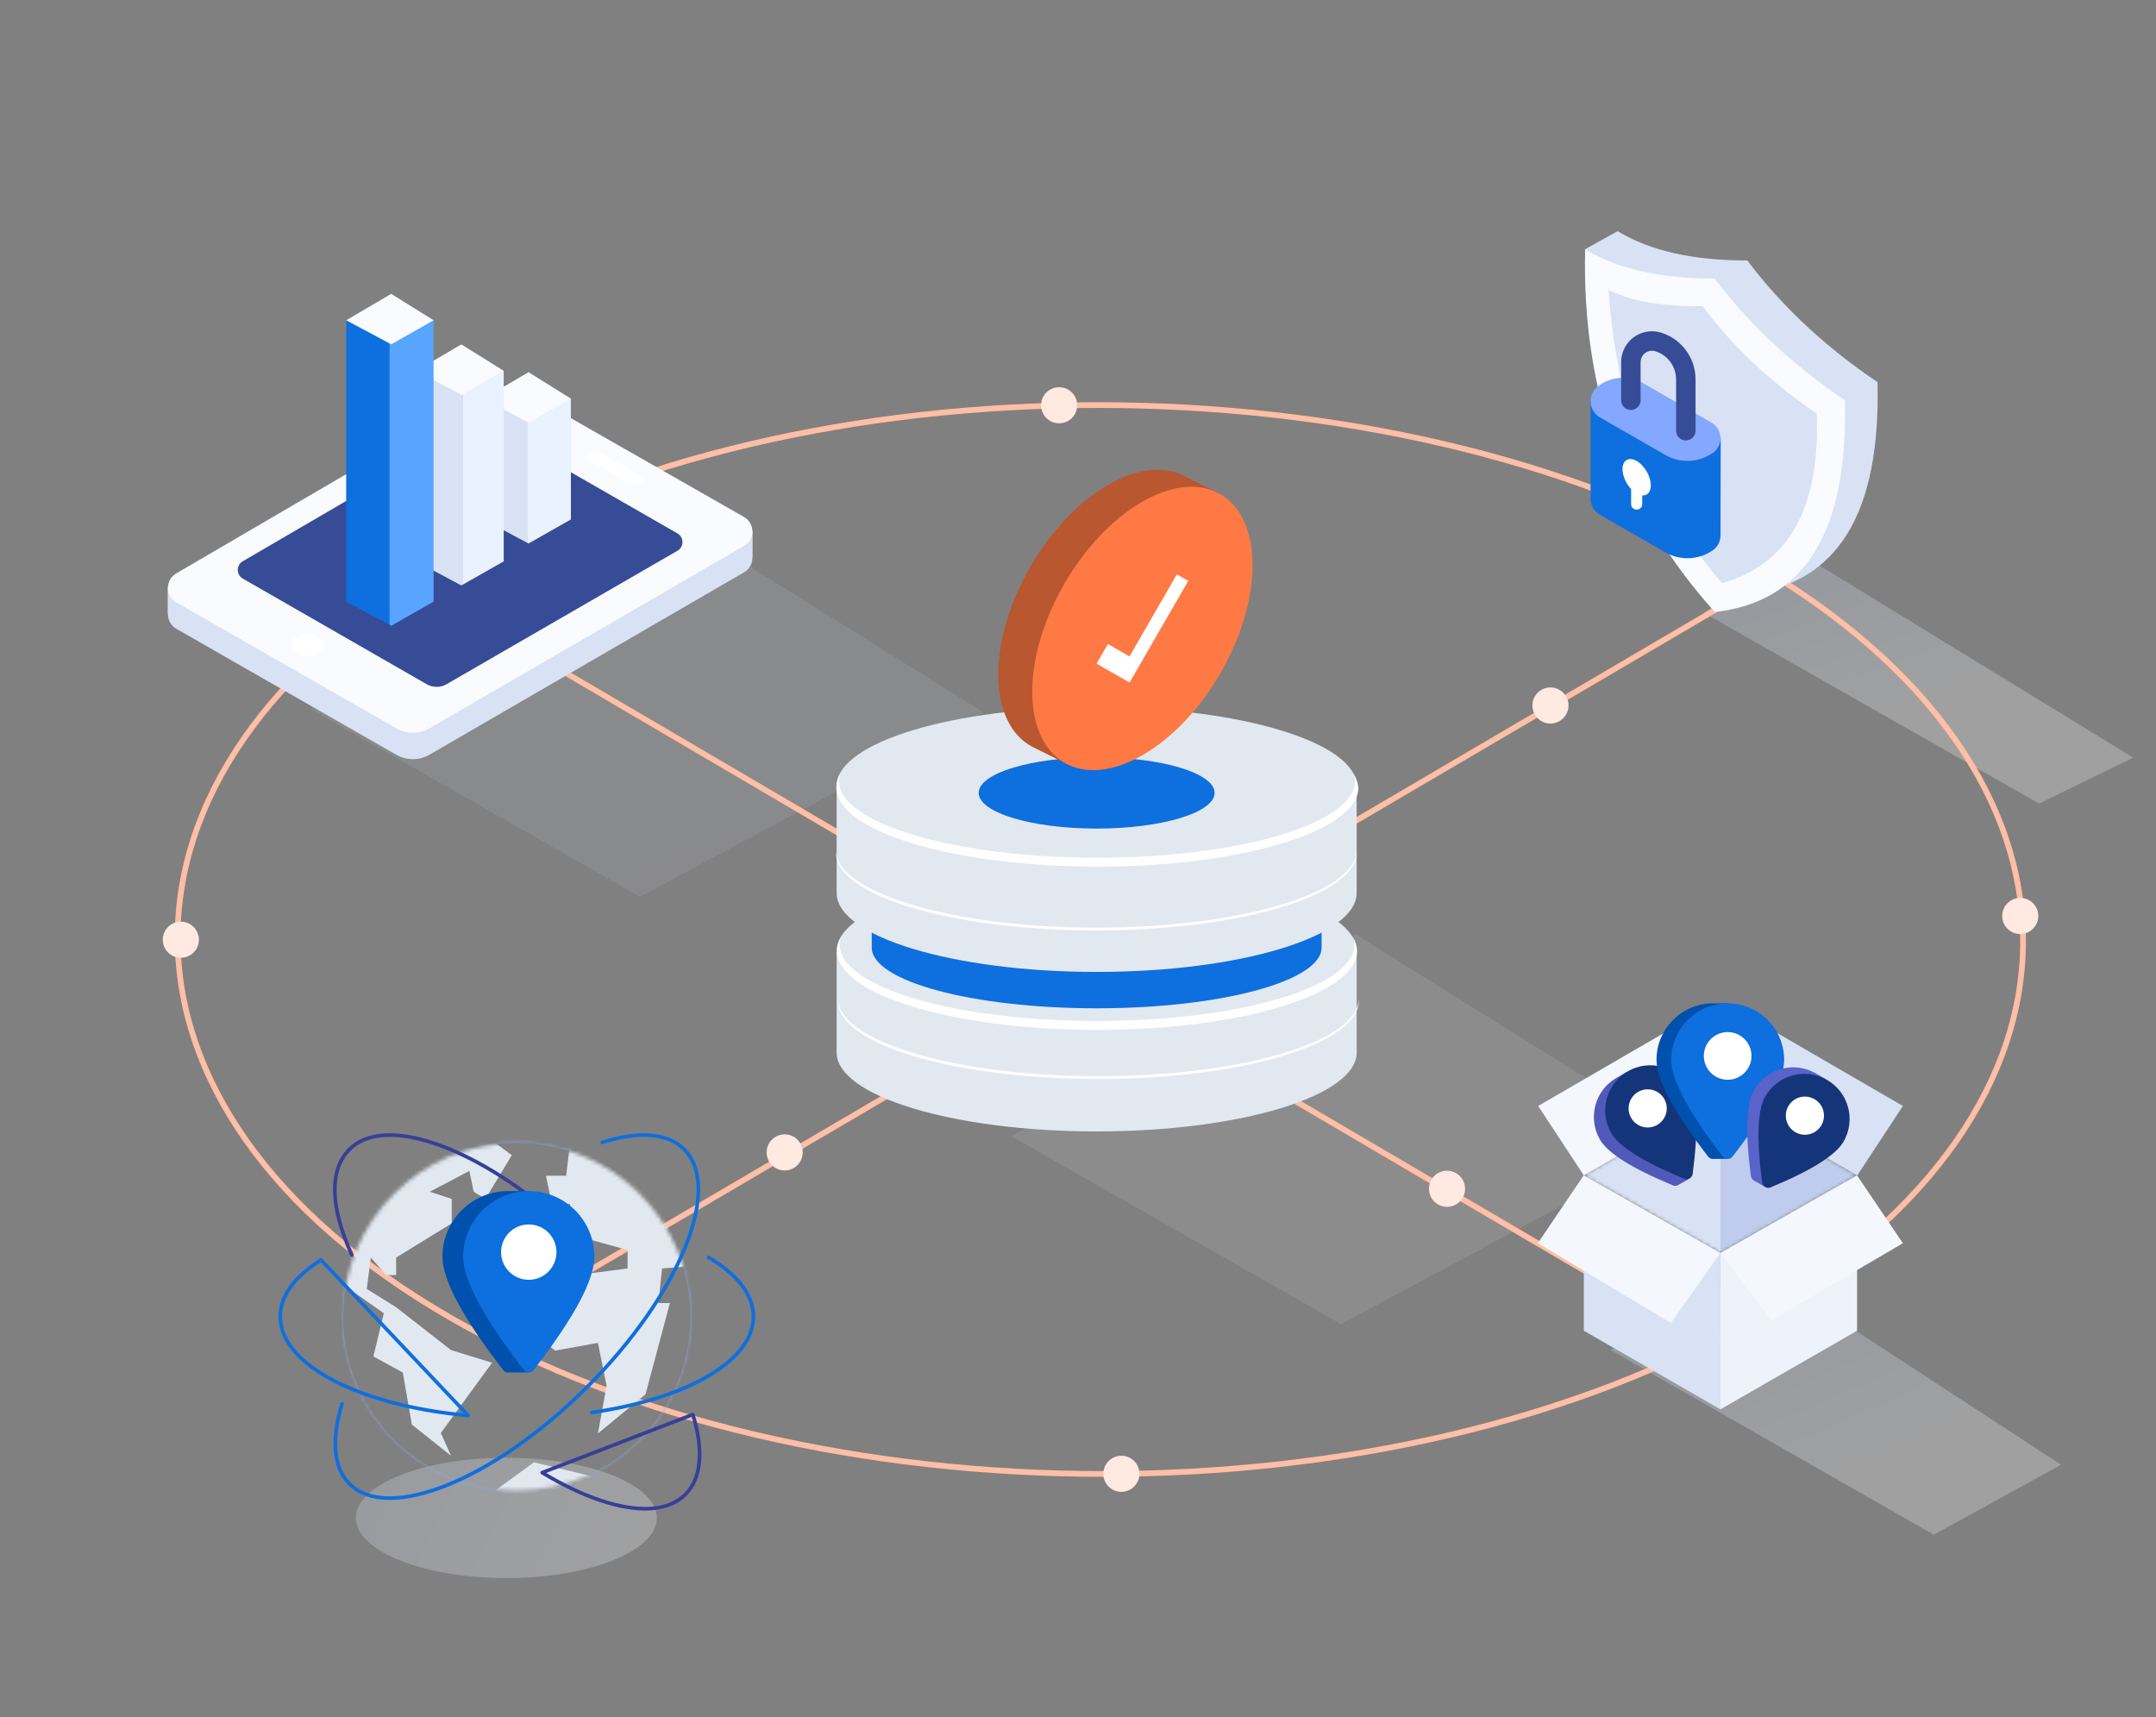 <svg width="565" height="450" viewBox="0 0 565 450" fill="none" xmlns="http://www.w3.org/2000/svg">
<rect x="0" y="0" width="565" height="450" fill="#808080" stroke="none"/>
<g id="lv_chart3">
<g id="What are residential proxies for 2" clip-path="url(#clip0_3092_30838)">
<g id="Group">
<path id="Vector" opacity="0.26" fill-rule="evenodd" clip-rule="evenodd" d="M422.004 353.768L506.765 402.201L540.115 383.863L460.175 331.643L422.004 353.768Z" fill="url(#paint0_linear_3092_30838)"/>
<path id="Vector_2" opacity="0.1" fill-rule="evenodd" clip-rule="evenodd" d="M81.352 185.807L167.69 235.028L257.815 186.726L171.567 132.929L81.352 185.807ZM265.083 297.78L351.421 347.001L441.546 298.699L355.298 244.901L265.083 297.78Z" fill="url(#paint1_linear_3092_30838)"/>
<path id="Vector_3" opacity="0.26" fill-rule="evenodd" clip-rule="evenodd" d="M446.449 160.574L534.365 210.584L559.041 198.555L471.215 144.757L446.449 160.574Z" fill="url(#paint2_linear_3092_30838)"/>
<path id="Vector_4" opacity="0.26" d="M132.685 413.557C154.46 413.557 172.112 406.497 172.112 397.787C172.112 389.076 154.46 382.016 132.685 382.016C110.91 382.016 93.258 389.076 93.258 397.787C93.258 406.497 110.91 413.557 132.685 413.557Z" fill="url(#paint3_linear_3092_30838)"/>
<path id="Vector_5" d="M458.785 147.177C553.513 201.868 554.013 290.557 459.901 345.25C365.775 399.949 212.661 399.951 117.933 345.259C23.194 290.56 22.694 201.87 116.818 147.173C210.93 92.479 364.045 92.48 458.786 147.177" stroke="#FFBEA5" stroke-width="1.5"/>
<path id="Vector_6" d="M293.864 390.962C296.477 390.962 298.595 388.843 298.595 386.23C298.595 383.617 296.477 381.499 293.864 381.499C291.251 381.499 289.133 383.617 289.133 386.23C289.133 388.843 291.251 390.962 293.864 390.962Z" fill="#FFE9E0"/>
<path id="Vector_7" d="M277.555 110.936C280.169 110.936 282.287 108.818 282.287 106.205C282.287 103.592 280.169 101.474 277.555 101.474C274.942 101.474 272.824 103.592 272.824 106.205C272.824 108.818 274.942 110.936 277.555 110.936Z" fill="#FFE9E0"/>
<path id="Vector_8" d="M47.391 250.998C50.004 250.998 52.123 248.879 52.123 246.266C52.123 243.653 50.004 241.535 47.391 241.535C44.778 241.535 42.66 243.653 42.66 246.266C42.66 248.879 44.778 250.998 47.391 250.998Z" fill="#FFE9E0"/>
<path id="Vector_9" d="M529.423 244.775C532.036 244.775 534.154 242.657 534.154 240.044C534.154 237.431 532.036 235.312 529.423 235.312C526.81 235.312 524.691 237.431 524.691 240.044C524.691 242.657 526.81 244.775 529.423 244.775Z" fill="#FFE9E0"/>
<path id="Vector_10" d="M455.534 156.283L133.238 345.409M126.141 163.38L448.436 352.506L126.141 163.38Z" stroke="#FFBEA5" stroke-width="1.5"/>
<g id="Group 1000003603">
<path id="Vector_11" d="M219.25 249.226V275.833C219.25 287.249 249.804 296.508 287.389 296.508C324.973 296.508 355.527 287.249 355.527 275.833V249.226H219.25Z" fill="#E2E8F0"/>
<path id="Vector_12" d="M287.389 269.9C325.021 269.9 355.527 260.645 355.527 249.225C355.527 237.807 325.021 228.551 287.389 228.551C249.757 228.551 219.25 237.807 219.25 249.225C219.25 260.645 249.757 269.9 287.389 269.9Z" fill="#E2E8F0"/>
<path id="Vector_13" d="M354.539 245.542C354.809 246.171 354.901 246.891 354.901 247.609C354.901 258.666 324.707 267.565 287.483 267.565C250.259 267.565 220.065 258.666 220.065 247.609C220.065 246.891 220.155 246.261 220.425 245.542C219.704 246.711 219.344 247.969 219.344 249.227C219.344 260.644 249.898 269.901 287.483 269.901C325.067 269.901 355.621 260.644 355.621 249.227C355.621 247.969 355.171 246.711 354.539 245.542Z" fill="white"/>
<path id="Vector_14" d="M228.445 227.835V248.331C228.445 257.139 254.854 264.241 287.391 264.241C319.928 264.241 346.336 257.139 346.336 248.331V227.925L228.445 227.835Z" fill="#0E6FDE"/>
<path id="Vector_15" d="M219.25 207.427V234.034C219.25 245.45 249.804 254.709 287.389 254.709C324.973 254.709 355.527 245.45 355.527 234.034V207.427H219.25Z" fill="#E2E8F0"/>
<path id="Vector_16" d="M287.389 226.664C325.021 226.664 355.527 217.407 355.527 205.989C355.527 194.57 325.021 185.314 287.389 185.314C249.757 185.314 219.25 194.57 219.25 205.989C219.25 217.407 249.757 226.664 287.389 226.664Z" fill="#E2E8F0"/>
<path id="Vector_17" d="M287.387 217.138C304.461 217.138 318.302 212.953 318.302 207.789C318.302 202.627 304.461 198.44 287.387 198.44C270.314 198.44 256.473 202.627 256.473 207.789C256.473 212.953 270.314 217.138 287.387 217.138Z" fill="#0E6FDE"/>
<path id="Vector_18" d="M354.72 202.664C354.991 203.382 355.081 204.012 355.081 204.731C355.081 215.788 324.797 224.776 287.483 224.776C250.169 224.776 219.885 215.788 219.885 204.731C219.885 204.012 219.975 203.382 220.246 202.664C219.525 203.832 219.164 205.09 219.164 206.349C219.164 217.855 249.808 227.114 287.573 227.114C325.338 227.114 355.982 217.855 355.982 206.349C355.802 205.09 355.441 203.922 354.72 202.664Z" fill="white"/>
<path id="Vector_19" d="M287.209 243.832C324.884 243.832 355.528 234.663 355.528 223.427C355.528 223.338 355.528 223.157 355.528 223.067C354.898 234.214 324.524 243.113 287.299 243.113C249.985 243.113 219.701 234.124 219.071 223.067C219.071 223.157 219.071 223.338 219.071 223.427C218.98 234.753 249.535 243.832 287.209 243.832Z" fill="white"/>
<path id="Vector_20" d="M287.748 282.755C325.423 282.755 356.067 273.586 356.067 262.35C356.067 262.26 356.067 262.08 356.067 261.99C355.436 273.137 325.062 282.036 287.838 282.036C250.524 282.036 220.241 273.047 219.61 261.99C219.61 262.08 219.61 262.26 219.61 262.35C219.52 273.676 250.074 282.755 287.748 282.755Z" fill="white"/>
</g>
<path id="Vector_21" d="M205.63 306.737C208.243 306.737 210.361 304.619 210.361 302.006C210.361 299.393 208.243 297.274 205.63 297.274C203.017 297.274 200.898 299.393 200.898 302.006C200.898 304.619 203.017 306.737 205.63 306.737Z" fill="#FFE9E0"/>
<path id="Vector_22" d="M406.309 189.616C408.922 189.616 411.041 187.498 411.041 184.885C411.041 182.272 408.922 180.153 406.309 180.153C403.696 180.153 401.578 182.272 401.578 184.885C401.578 187.498 403.696 189.616 406.309 189.616Z" fill="#FFE9E0"/>
<path id="Vector_23" d="M379.204 316.268C381.817 316.268 383.935 314.15 383.935 311.537C383.935 308.924 381.817 306.806 379.204 306.806C376.591 306.806 374.473 308.924 374.473 311.537C374.473 314.15 376.591 316.268 379.204 316.268Z" fill="#FFE9E0"/>
<g id="Group_2">
<mask id="mask0_3092_30838" style="mask-type:alpha" maskUnits="userSpaceOnUse" x="89" y="299" width="92" height="92">
<g id="f">
<path id="Vector_24" d="M135.438 390.545C160.572 390.545 180.947 370.171 180.947 345.037C180.947 319.903 160.572 299.528 135.438 299.528C110.305 299.528 89.93 319.903 89.93 345.037C89.93 370.171 110.305 390.545 135.438 390.545Z" fill="#E2E8F0"/>
</g>
</mask>
<g mask="url(#mask0_3092_30838)">
<path id="Vector_25" d="M135.437 391.014C160.829 391.014 181.413 370.43 181.413 345.038C181.413 319.646 160.829 299.062 135.437 299.062C110.045 299.062 89.461 319.646 89.461 345.038C89.461 370.43 110.045 391.014 135.437 391.014Z" stroke="#8FA8E3" stroke-width="0.934"/>
<path id="Vector_26" fill-rule="evenodd" clip-rule="evenodd" d="M129.868 390.546L139.92 383.227L155.113 386.886L146.782 395.707L129.868 390.546ZM149.379 299.725L148.362 308.116H143.089L144.608 315.513H149.379V318.876L141.541 320.94L140.419 329.118L148.362 327.583L150.387 323.699L164.464 327.583V332.419L155.161 333.627L150.387 330.772L139.741 335.147L136.757 347.352L145.517 353.94L156.695 351.921L158.971 363.197L156.695 375.664L169.162 365.399L175.553 341.482H172.536L173.507 332.419L180.205 331.882L171.155 312.707L149.379 299.725ZM129.783 299.528L134.126 302.73L127.204 314.195L124.142 312.313L122.993 306.862L112.631 312.313L118.384 314.195V320.594L103.807 329.57V334.153H101.189L97.188 329.57L96.109 337.787L103.816 342.585L118.183 353.803L128.952 357.133L115.528 375.539L118.183 381.48L107.932 373.335L105.553 359.691L97.857 355.483L100.588 344.151L89.93 336.684L93.256 319.339L112.63 302.73L129.783 299.528Z" fill="#E2E8F0"/>
</g>
</g>
<path id="Vector_27" d="M155.116 370.155C179.715 366.643 197.445 356.725 197.445 345.038C197.445 339.244 193.086 333.885 185.693 329.525M84.116 330.178C77.376 334.415 73.438 339.53 73.438 345.038C73.438 357.797 94.569 368.448 122.702 370.957L84.116 330.178Z" stroke="#0E6FDE" stroke-width="0.946" stroke-linecap="round" stroke-linejoin="round"/>
<path id="Vector_28" d="M89.639 367.912C86.836 377.009 87.266 384.548 91.598 388.881C101.78 399.062 129.663 387.688 153.877 363.474C178.091 339.26 189.466 311.377 179.284 301.194C174.87 296.78 167.129 296.418 157.802 299.397" stroke="#0E6FDE" stroke-width="0.946" stroke-linecap="round" stroke-linejoin="round"/>
<path id="Vector_29" d="M137.625 312.605C118.273 298.433 99.541 293.247 91.594 301.195C86.128 306.661 86.59 316.52 92.202 328.884M181.564 370.685C184.368 379.782 183.938 387.321 179.606 391.654C175.049 396.21 166.948 396.45 157.218 393.154C152.481 391.55 147.36 389.108 142.072 385.919L181.564 370.685Z" stroke="#373F97" stroke-width="0.946" stroke-linecap="round" stroke-linejoin="round"/>
<g id="Group_3">
<path id="Vector_30" fill-rule="evenodd" clip-rule="evenodd" d="M132.651 312.143C123.383 312.408 115.949 320.001 115.949 329.332C115.949 335.429 121.267 345.35 131.902 359.093C132.083 359.327 132.325 359.504 132.602 359.605C132.879 359.706 133.179 359.727 133.467 359.665H138.57V353.486C146.409 342.617 150.328 334.566 150.328 329.333C150.328 321.738 145.402 315.293 138.571 313.019V312.143H132.651Z" fill="#0051AD"/>
<path id="Vector_31" fill-rule="evenodd" clip-rule="evenodd" d="M137.333 359.093C126.697 345.349 121.379 335.429 121.379 329.332C121.379 319.838 129.075 312.143 138.569 312.143C148.062 312.143 155.758 319.839 155.758 329.332C155.758 335.428 150.44 345.35 139.805 359.093C139.659 359.281 139.471 359.434 139.257 359.539C139.043 359.644 138.807 359.699 138.569 359.699C138.33 359.699 138.095 359.644 137.88 359.539C137.666 359.434 137.479 359.282 137.333 359.093Z" fill="#0E6FDE"/>
<path id="Vector_32" d="M138.568 335.394C134.561 335.394 131.312 332.146 131.312 328.138C131.312 324.131 134.561 320.882 138.568 320.882C142.576 320.882 145.824 324.131 145.824 328.138C145.824 332.146 142.576 335.394 138.568 335.394Z" fill="white"/>
</g>
<g id="Group_4">
<path id="Vector_33" fill-rule="evenodd" clip-rule="evenodd" d="M450.859 369.339V328.378L415.055 308.035V348.735L450.859 369.339Z" fill="#D9E2F4"/>
<path id="Vector_34" fill-rule="evenodd" clip-rule="evenodd" d="M450.859 369.339V328.378L486.662 308.035V348.735L450.859 369.339Z" fill="#EEF2FB"/>
<g id="Group_5">
<mask id="mask1_3092_30838" style="mask-type:alpha" maskUnits="userSpaceOnUse" x="415" y="287" width="72" height="42">
<g id="h">
<path id="Vector_35" d="M415.055 308.035L450.859 287.101L486.662 308.035L450.859 328.377L415.055 308.035Z" fill="white"/>
</g>
</mask>
<g mask="url(#mask1_3092_30838)">
<path id="Vector_36" d="M415.055 308.035L450.859 287.101L486.662 308.035L450.859 328.377L415.055 308.035Z" fill="#D9E2F4"/>
<path id="Vector_37" opacity="0.15" fill-rule="evenodd" clip-rule="evenodd" d="M450.86 287.101L450.838 328.377L486.664 308.035L450.86 287.101Z" fill="#2951C1"/>
</g>
</g>
<g id="Group_6">
<path id="Vector_38" fill-rule="evenodd" clip-rule="evenodd" d="M415.056 308.035L403.094 289.837L438.849 269.099L450.882 287.379L415.056 308.035Z" fill="#F4F8FE"/>
<path id="Vector_39" fill-rule="evenodd" clip-rule="evenodd" d="M486.709 308.035L498.671 289.837L462.917 269.099L450.883 287.379L486.709 308.035Z" fill="#D9E2F4"/>
</g>
<g id="Group_7">
<path id="Vector_40" fill-rule="evenodd" clip-rule="evenodd" d="M423.32 282.636C417.882 285.987 416.062 293.079 419.276 298.645C421.335 302.212 427.708 306.209 438.394 310.639C438.643 310.742 438.913 310.781 439.181 310.753C439.449 310.725 439.705 310.631 439.927 310.478L442.548 308.991L440.986 306.296C442.057 296.54 441.658 290.042 439.788 286.803C437.051 282.061 431.528 279.928 426.478 281.279L426.275 280.93L423.32 282.636Z" fill="#515ABB"/>
<path id="Vector_41" fill-rule="evenodd" clip-rule="evenodd" d="M441.354 308.928C430.668 304.499 424.295 300.501 422.236 296.935C418.966 291.271 420.907 284.028 426.571 280.758C432.236 277.487 439.479 279.428 442.749 285.092C444.808 288.658 445.084 296.175 443.576 307.646C443.544 307.891 443.455 308.126 443.317 308.332C443.18 308.538 442.996 308.71 442.782 308.834C442.567 308.958 442.327 309.031 442.079 309.047C441.832 309.063 441.584 309.022 441.355 308.928L441.354 308.928Z" fill="#15357A"/>
<path id="Vector_42" d="M434.287 294.803C431.896 296.184 428.838 295.365 427.458 292.973C426.077 290.582 426.896 287.525 429.288 286.144C431.679 284.764 434.736 285.583 436.117 287.974C437.497 290.365 436.678 293.423 434.287 294.803Z" fill="white"/>
</g>
<g id="Group_8">
<path id="Vector_43" fill-rule="evenodd" clip-rule="evenodd" d="M448.489 262.944C440.507 263.173 434.106 269.712 434.106 277.748C434.106 282.958 438.613 291.408 447.629 303.099C447.808 303.331 448.047 303.51 448.319 303.617C448.592 303.724 448.888 303.755 449.177 303.707L452.839 303.705L452.831 299.59C460.084 289.701 463.711 282.421 463.711 277.748C463.711 270.903 459.065 265.142 452.754 263.449L452.753 262.944H448.488H448.489Z" fill="#0051AD"/>
<path id="Vector_44" fill-rule="evenodd" clip-rule="evenodd" d="M451.472 303.099C442.456 291.408 437.948 282.958 437.948 277.748C437.948 269.572 444.576 262.944 452.751 262.944C460.927 262.944 467.555 269.572 467.555 277.748C467.555 282.958 463.047 291.408 454.031 303.099C453.88 303.295 453.686 303.454 453.464 303.563C453.242 303.672 452.999 303.728 452.751 303.728C452.504 303.728 452.26 303.672 452.038 303.563C451.816 303.454 451.623 303.295 451.472 303.099Z" fill="#0E6FDE"/>
<path id="Vector_45" d="M452.752 282.968C449.301 282.968 446.503 280.17 446.503 276.719C446.503 273.268 449.301 270.471 452.752 270.471C456.202 270.471 459 273.268 459 276.719C459 280.17 456.202 282.968 452.752 282.968Z" fill="white"/>
</g>
<g id="Group_9">
<path id="Vector_46" fill-rule="evenodd" clip-rule="evenodd" d="M475.547 281.129C469.925 278.094 462.874 280.064 459.66 285.631C457.601 289.197 457.326 296.714 458.833 308.184C458.864 308.421 458.947 308.648 459.077 308.849C459.206 309.05 459.379 309.22 459.582 309.346L459.579 309.351L462.263 310.897L463.758 308.315C472.822 304.342 478.294 300.728 480.173 297.474C482.911 292.731 481.996 286.882 478.3 283.184L478.502 282.835L475.547 281.129Z" fill="#5963C9"/>
<path id="Vector_47" fill-rule="evenodd" clip-rule="evenodd" d="M461.783 309.888C460.275 298.419 460.551 290.9 462.61 287.334C465.88 281.67 473.123 279.73 478.787 283C484.452 286.27 486.392 293.513 483.122 299.177C481.063 302.743 474.69 306.74 464.004 311.17C463.775 311.265 463.527 311.306 463.28 311.289C463.032 311.273 462.792 311.2 462.577 311.076C462.363 310.952 462.179 310.781 462.042 310.575C461.904 310.368 461.815 310.133 461.783 309.888Z" fill="#15357A"/>
<path id="Vector_48" d="M470.491 296.707C468.1 295.327 467.281 292.269 468.661 289.878C470.042 287.487 473.1 286.668 475.491 288.048C477.882 289.429 478.701 292.486 477.321 294.877C475.94 297.269 472.883 298.088 470.491 296.707Z" fill="white"/>
</g>
<path id="Vector_49" fill-rule="evenodd" clip-rule="evenodd" d="M486.662 308.035L498.669 325.804L464.293 345.955L450.836 328.378L486.662 308.035Z" fill="#F4F8FE"/>
<path id="Vector_50" fill-rule="evenodd" clip-rule="evenodd" d="M415.011 308.035L403.004 325.804L437.876 346.681L450.837 328.378L415.011 308.035Z" fill="#F4F8FE"/>
</g>
<g id="Group_10">
<g id="Group_11">
<path id="Vector_51" fill-rule="evenodd" clip-rule="evenodd" d="M290.375 127.065C297.831 122.761 304.634 122.089 309.77 124.467L309.778 124.454L319.217 129.18L317.324 132.648C318.606 135.654 319.315 139.319 319.327 143.575C319.378 161.9 306.501 184.205 290.564 193.407C287.697 195.063 284.926 196.181 282.31 196.797L280.259 200.554L270.512 195.698C265.044 192.809 261.628 186.291 261.602 176.902C261.55 158.589 274.429 136.272 290.376 127.066L290.375 127.065Z" fill="#B85730"/>
<path id="Vector_52" fill-rule="evenodd" clip-rule="evenodd" d="M299.286 131.52C283.339 140.727 270.461 163.045 270.512 181.358C270.564 199.683 283.528 207.07 299.475 197.862C315.412 188.66 328.289 166.355 328.237 148.03C328.185 129.717 315.224 122.319 299.286 131.52Z" fill="#FF7944"/>
<path id="Vector_53" fill-rule="evenodd" clip-rule="evenodd" d="M308.4 150.525L311.389 152.225L296.022 178.863L287.363 173.933L290.334 168.791L296.003 172.02L308.4 150.525Z" fill="white"/>
</g>
</g>
<g id="Group_12">
<path id="Vector_54" fill-rule="evenodd" clip-rule="evenodd" d="M128.179 109.32C129.505 108.546 131.011 108.135 132.546 108.127C134.081 108.119 135.591 108.516 136.924 109.277L190.331 139.753L197.221 139.085V146.074L197.174 146.08C197.195 146.866 197.004 147.643 196.62 148.33C196.237 149.016 195.675 149.587 194.994 149.981L112.582 197.765C111.256 198.534 109.751 198.941 108.218 198.945C106.686 198.949 105.179 198.55 103.849 197.789L46.197 164.774C45.519 164.386 44.958 163.824 44.571 163.145C44.184 162.467 43.986 161.698 43.996 160.917L43.949 160.922V153.973L53.241 153.07L128.179 109.32Z" fill="#D9E2F4"/>
<path id="Vector_55" fill-rule="evenodd" clip-rule="evenodd" d="M112.58 190.844L194.994 143.06C195.659 142.674 196.21 142.12 196.593 141.453C196.975 140.786 197.175 140.03 197.173 139.262C197.17 138.493 196.965 137.738 196.578 137.074C196.191 136.41 195.635 135.86 194.968 135.479L136.923 102.356C135.59 101.595 134.08 101.199 132.545 101.206C131.01 101.214 129.504 101.625 128.179 102.399L46.164 150.282C45.501 150.669 44.952 151.223 44.572 151.889C44.191 152.555 43.993 153.309 43.996 154.076C43.999 154.843 44.204 155.596 44.59 156.259C44.976 156.922 45.53 157.471 46.195 157.853L103.847 190.868C105.177 191.629 106.684 192.028 108.217 192.024C109.75 192.02 111.255 191.613 112.58 190.844Z" fill="#F9FBFF"/>
<path id="Vector_56" fill-rule="evenodd" clip-rule="evenodd" d="M154.458 118.826C154.947 118.566 155.493 118.434 156.047 118.442C156.601 118.45 157.143 118.598 157.624 118.872L167.867 124.707C168.022 124.795 168.15 124.923 168.24 125.077C168.329 125.231 168.376 125.407 168.376 125.585C168.376 125.763 168.328 125.938 168.238 126.092C168.149 126.246 168.02 126.373 167.865 126.461C167.393 126.728 166.861 126.868 166.32 126.868C165.778 126.867 165.246 126.726 164.776 126.458L154.432 120.569C154.278 120.481 154.149 120.353 154.061 120.199C153.972 120.044 153.927 119.868 153.93 119.69C153.932 119.512 153.983 119.338 154.076 119.186C154.168 119.034 154.3 118.91 154.458 118.826Z" fill="white"/>
<path id="Vector_57" d="M80.56 171.837C82.95 171.837 84.886 170.562 84.886 168.99C84.886 167.418 82.95 166.144 80.56 166.144C78.171 166.144 76.234 167.418 76.234 168.99C76.234 170.562 78.171 171.837 80.56 171.837Z" fill="white"/>
<path id="Vector_58" fill-rule="evenodd" clip-rule="evenodd" d="M63.63 151.632L111.811 179.305C112.609 179.763 113.513 180.003 114.432 180.002C115.352 180 116.255 179.757 117.051 179.297L177.539 144.333C177.938 144.102 178.269 143.771 178.5 143.371C178.73 142.972 178.851 142.519 178.85 142.058C178.849 141.597 178.727 141.144 178.496 140.745C178.265 140.346 177.932 140.016 177.533 139.786L129.074 111.965C128.274 111.506 127.367 111.266 126.444 111.269C125.521 111.272 124.615 111.518 123.818 111.983L63.615 147.09C63.217 147.322 62.888 147.654 62.659 148.054C62.43 148.453 62.311 148.906 62.312 149.366C62.314 149.826 62.437 150.278 62.668 150.676C62.899 151.073 63.231 151.403 63.63 151.632Z" fill="#374C97"/>
<g id="Group_13">
<path id="Vector_59" fill-rule="evenodd" clip-rule="evenodd" d="M126.712 104.462H149.609V136.127L138.508 142.432L126.711 136.127V104.462H126.712Z" fill="url(#paint4_linear_3092_30838)"/>
<path id="Vector_60" fill-rule="evenodd" clip-rule="evenodd" d="M138.507 110.765L126.711 104.461L138.508 97.541L149.609 104.461L138.507 110.765Z" fill="#F9FBFF"/>
</g>
<g id="Group_14">
<path id="Vector_61" fill-rule="evenodd" clip-rule="evenodd" d="M109.102 97.174H131.999V147.12L120.898 153.425L109.102 147.12V97.175V97.174Z" fill="url(#paint5_linear_3092_30838)"/>
<path id="Vector_62" fill-rule="evenodd" clip-rule="evenodd" d="M120.898 103.477L109.102 97.173L120.898 90.254L131.999 97.173L120.898 103.477Z" fill="#F9FBFF"/>
</g>
<path id="Vector_63" fill-rule="evenodd" clip-rule="evenodd" d="M90.723 83.936H113.622V157.679L102.519 163.984L90.723 157.679V83.936H90.723Z" fill="url(#paint6_linear_3092_30838)"/>
<path id="Vector_64" fill-rule="evenodd" clip-rule="evenodd" d="M102.523 90.238L90.727 83.934L102.523 77.014L113.625 83.934L102.523 90.238Z" fill="#F9FBFF"/>
</g>
<g id="Group_15">
<g id="Group_16">
<path id="Vector_65" fill-rule="evenodd" clip-rule="evenodd" d="M423.891 60.595L415.352 65.339L425.011 83.541C428.378 111.049 439.345 135.08 457.909 155.634C481.507 153.065 492.875 134.57 492.01 100.148C478.292 90.888 466.924 80.259 457.909 68.262C443.677 68.278 432.355 65.722 423.943 60.595V60.642L423.891 60.596L423.891 60.595Z" fill="#D9E2F4"/>
<path id="Vector_66" fill-rule="evenodd" clip-rule="evenodd" d="M483.47 104.892C469.752 95.632 458.385 85.004 449.369 73.007C435.138 73.022 423.815 70.466 415.403 65.339C414.49 102.617 425.812 134.297 449.369 160.378C472.968 157.809 484.335 139.315 483.47 104.892Z" fill="#F9FBFF"/>
</g>
<path id="Vector_67" fill-rule="evenodd" clip-rule="evenodd" d="M476.114 108.383C463.843 100.04 453.883 90.653 446.236 80.224C435.627 80.347 427.401 78.933 421.555 75.981C423.511 106.541 433.42 132.16 451.28 152.838C468.755 147.889 477.032 133.07 476.114 108.383Z" fill="#D9E2F4"/>
<path id="Vector_68" fill-rule="evenodd" clip-rule="evenodd" d="M416.821 104.828V130.576C416.808 131.453 417.03 132.317 417.464 133.079C417.897 133.841 418.527 134.473 419.287 134.91L436.427 144.755C438.34 145.853 440.525 146.384 442.729 146.286C444.932 146.188 447.062 145.464 448.869 144.199C449.471 143.778 449.967 143.221 450.315 142.573C450.663 141.925 450.854 141.205 450.873 140.47H450.875L450.929 114.608L416.821 104.828Z" fill="#0E6FDE"/>
<path id="Vector_69" fill-rule="evenodd" clip-rule="evenodd" d="M428.916 120.806C426.867 119.623 425.202 120.575 425.195 122.928C425.19 124.693 426.118 126.745 427.446 128.161V132.103C427.445 132.481 427.591 132.844 427.853 133.116C428.115 133.388 428.472 133.548 428.849 133.562C429.227 133.576 429.595 133.443 429.876 133.191C430.157 132.939 430.33 132.588 430.358 132.212L430.362 132.103L430.363 129.834C431.683 129.94 432.608 128.966 432.613 127.212C432.62 124.858 430.965 121.99 428.915 120.806H428.916Z" fill="white"/>
<path id="Vector_70" fill-rule="evenodd" clip-rule="evenodd" d="M436.43 119.241L419.289 109.396C418.595 108.997 418.009 108.435 417.582 107.757C417.156 107.08 416.901 106.308 416.842 105.51C416.782 104.712 416.919 103.911 417.24 103.178C417.561 102.445 418.057 101.801 418.684 101.304C420.354 99.979 422.384 99.187 424.51 99.03C426.636 98.873 428.76 99.359 430.606 100.425L448.527 110.769C449.211 111.164 449.784 111.725 450.194 112.4C450.604 113.076 450.837 113.843 450.871 114.633C450.905 115.422 450.74 116.207 450.391 116.916C450.041 117.624 449.518 118.233 448.871 118.686C447.064 119.95 444.934 120.674 442.731 120.772C440.528 120.87 438.342 120.339 436.43 119.241Z" fill="#84A7FF"/>
<path id="Vector_71" fill-rule="evenodd" clip-rule="evenodd" d="M435.353 87.189C431.091 85.848 426.549 88.215 425.209 92.477C424.992 93.163 424.869 93.876 424.841 94.595L424.836 94.904V104.903C424.84 105.565 425.101 106.2 425.564 106.673C426.027 107.147 426.656 107.421 427.317 107.44C427.979 107.458 428.622 107.218 429.111 106.771C429.599 106.324 429.895 105.704 429.935 105.044L429.939 104.903V94.904C429.939 94.436 430.049 93.973 430.261 93.555C430.473 93.137 430.78 92.775 431.158 92.497C431.536 92.22 431.974 92.035 432.437 91.959C432.899 91.882 433.373 91.915 433.821 92.056C435.356 92.539 436.702 93.489 437.672 94.773C438.642 96.057 439.187 97.612 439.232 99.22L439.235 99.435V112.872C439.235 113.536 439.495 114.174 439.958 114.65C440.422 115.126 441.053 115.403 441.717 115.421C442.381 115.439 443.026 115.197 443.515 114.748C444.003 114.298 444.297 113.675 444.334 113.012L444.337 112.871V99.435C444.337 93.829 440.7 88.871 435.353 87.189Z" fill="#374C97"/>
</g>
</g>
</g>
</g>
<defs>
<linearGradient id="paint0_linear_3092_30838" x1="495.697" y1="379.512" x2="478.545" y2="340.214" gradientUnits="userSpaceOnUse">
<stop stop-color="#F9FBFF"/>
<stop offset="1" stop-color="#D9E2F4"/>
</linearGradient>
<linearGradient id="paint1_linear_3092_30838" x1="281.332" y1="275.797" x2="243.215" y2="170.553" gradientUnits="userSpaceOnUse">
<stop stop-color="#F9FBFF"/>
<stop offset="1" stop-color="#D9E2F4"/>
</linearGradient>
<linearGradient id="paint2_linear_3092_30838" x1="494.158" y1="185.373" x2="481.163" y2="150.039" gradientUnits="userSpaceOnUse">
<stop stop-color="#F9FBFF"/>
<stop offset="1" stop-color="#D9E2F4"/>
</linearGradient>
<linearGradient id="paint3_linear_3092_30838" x1="188.572" y1="400.31" x2="94.818" y2="353.75" gradientUnits="userSpaceOnUse">
<stop stop-color="white"/>
<stop offset="1" stop-color="#D9E2F4"/>
</linearGradient>
<linearGradient id="paint4_linear_3092_30838" x1="129.11" y1="124.595" x2="152.111" y2="124.595" gradientUnits="userSpaceOnUse">
<stop stop-color="#D9E2F4"/>
<stop offset="0.402" stop-color="#D9E2F4"/>
<stop offset="0.402" stop-color="#EAF1FF"/>
<stop offset="1" stop-color="#EAF1FF"/>
</linearGradient>
<linearGradient id="paint5_linear_3092_30838" x1="111.5" y1="127" x2="134.5" y2="127" gradientUnits="userSpaceOnUse">
<stop stop-color="#D9E2F4"/>
<stop offset="0.425" stop-color="#D9E2F4"/>
<stop offset="0.425" stop-color="#EAF1FF"/>
<stop offset="1" stop-color="#EAF1FF"/>
</linearGradient>
<linearGradient id="paint6_linear_3092_30838" x1="90.999" y1="115.5" x2="113.999" y2="115.5" gradientUnits="userSpaceOnUse">
<stop stop-color="#0E6FDE"/>
<stop offset="0.479" stop-color="#0E6FDE"/>
<stop offset="0.482" stop-color="#57A5FF"/>
<stop offset="1" stop-color="#57A5FF"/>
</linearGradient>
<clipPath id="clip0_3092_30838">
<rect width="517.286" height="369.828" fill="white" transform="translate(42 59.5)"/>
</clipPath>
</defs>
</svg>
